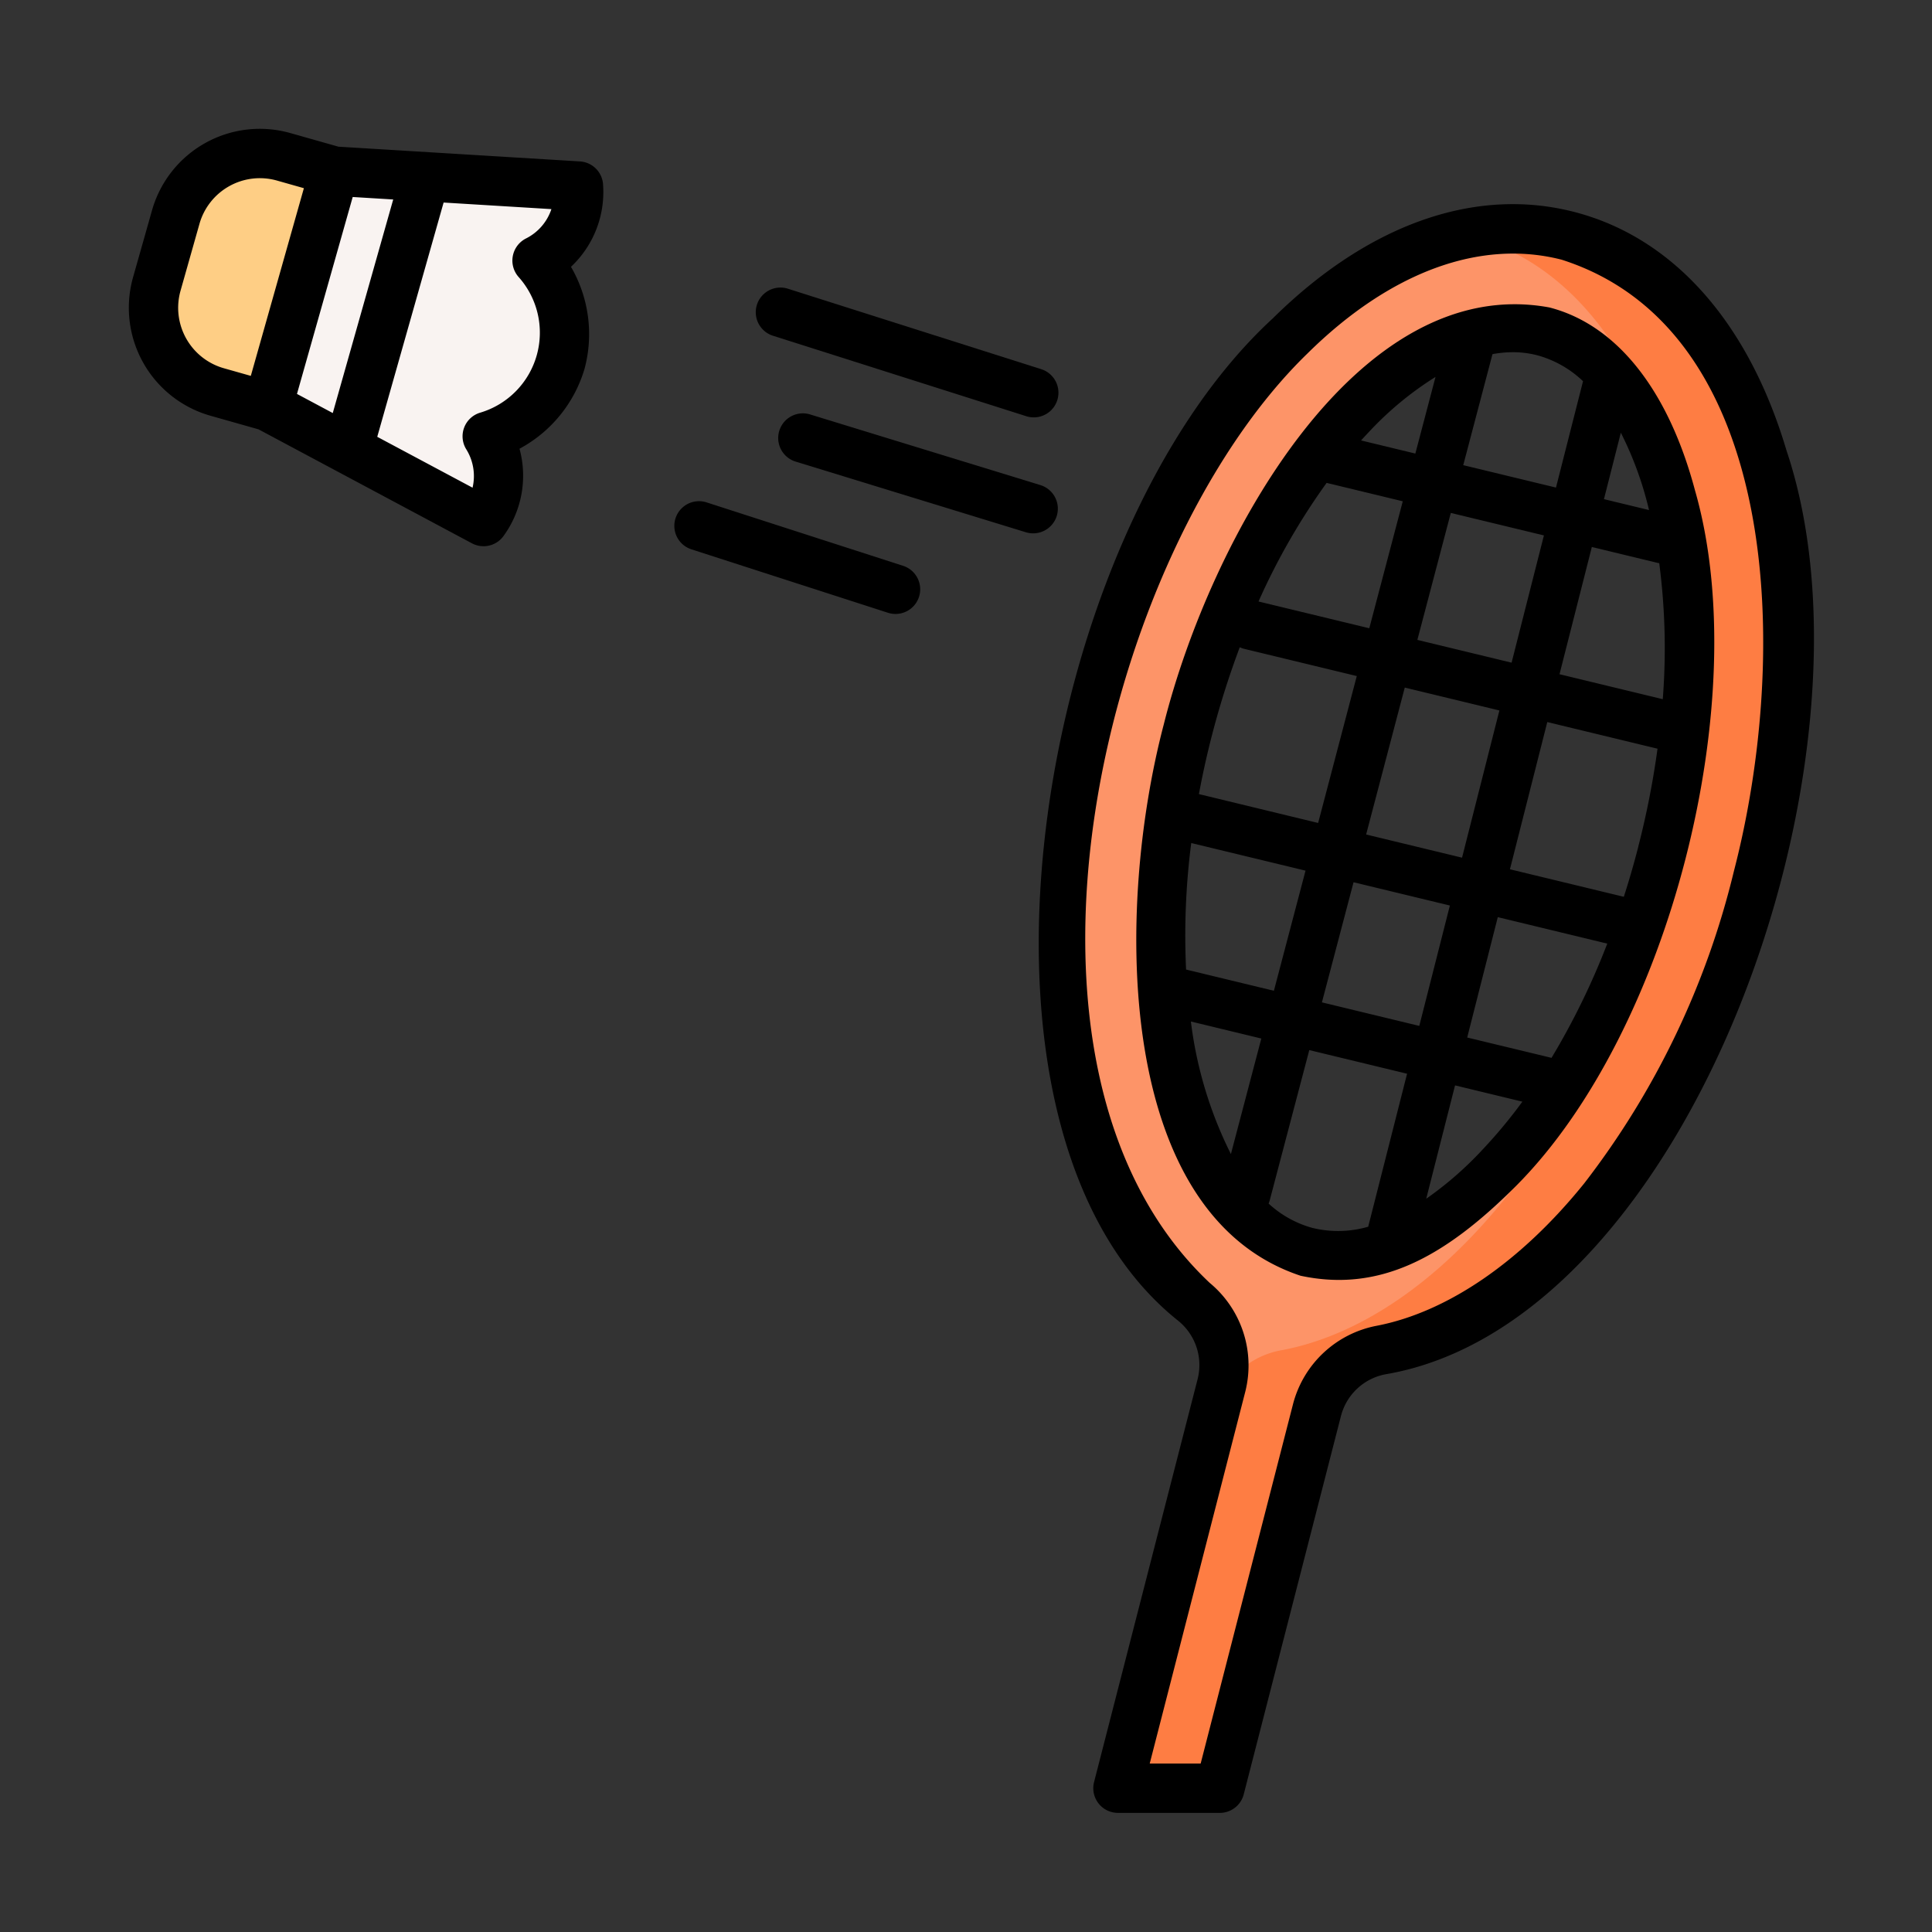 <svg xmlns="http://www.w3.org/2000/svg" xmlns:xlink="http://www.w3.org/1999/xlink" width="150" height="150" viewBox="0 0 150 150">
  <rect x="0" y="0" width="150" height="150" fill="#333333" stroke="none"/>
  <defs>
    <clipPath id="clip-Sports_Fitness">
      <rect width="150" height="150"/>
    </clipPath>
  </defs>
  <g id="Sports_Fitness" data-name="Sports &amp; Fitness" clip-path="url(#clip-Sports_Fitness)">
    <g id="Group_628" data-name="Group 628" transform="translate(10 9.839)">
      <path id="Path_423" data-name="Path 423" d="M7.753,17.791,9.223,12.6A6.789,6.789,0,0,1,17.6,7.914l3.937,1.114L16.375,27.286l-3.938-1.114A6.789,6.789,0,0,1,7.753,17.791Z" transform="translate(-5.58 -5.58)" fill="#fece85"/>
      <path id="Path_424" data-name="Path 424" d="M58.989,40.226,42.244,31.282l5.167-18.259L66.36,14.18a5.945,5.945,0,0,1-3.219,5.785,9,9,0,0,1,1.848,7.895,9,9,0,0,1-5.71,5.753,5.945,5.945,0,0,1-.29,6.614Z" transform="translate(-31.449 -9.576)" fill="#f9f3f1"/>
      <path id="Path_425" data-name="Path 425" d="M322.745,31.092c-14.492-3.724-30.716,12.314-36.935,36.514-5.13,19.963-1.617,38.341,7.907,46.255a6.359,6.359,0,0,1,2.14,6.47l-8.042,31.295h7.91l7.552-29.388a6.359,6.359,0,0,1,4.994-4.637c12.159-2.342,24.1-16.749,29.228-36.712,6.218-24.2-.263-46.073-14.755-49.8Zm7.334,47.89c-2.547,9.911-7.061,18.623-12.71,24.533-5.1,5.33-10.386,7.627-14.9,6.468s-8.04-5.722-9.934-12.849c-2.1-7.9-1.854-17.71.693-27.621s7.061-18.623,12.71-24.532c5.1-5.33,10.387-7.627,14.9-6.468s8.039,5.722,9.934,12.85C332.872,59.262,332.626,69.071,330.079,78.982Z" transform="translate(-211.021 -22.628)" fill="#fd9468"/>
      <g id="Group_626" data-name="Group 626" transform="translate(76.795 7.928)">
        <path id="Path_426" data-name="Path 426" d="M335.455,31.094a17.519,17.519,0,0,0-8.136-.112c.158.036.317.071.475.112,14.492,3.724,20.973,25.6,14.755,49.8-5.13,19.963-17.069,34.37-29.228,36.712a6.558,6.558,0,0,0-5.222,4.553l-7.574,29.472h7.91l7.552-29.388a6.359,6.359,0,0,1,4.994-4.637c12.159-2.342,24.1-16.749,29.228-36.712C356.429,56.692,349.947,34.818,335.455,31.094Z" transform="translate(-300.526 -30.559)" fill="#fe7d43"/>
      </g>
      <g id="Group_627" data-name="Group 627" transform="translate(0 0.161)">
        <path id="Path_427" data-name="Path 427" d="M36.811,4.368a1.916,1.916,0,0,0-1.784-1.674L16.278,1.55,12.545.493A8.7,8.7,0,0,0,1.8,6.5L.33,11.691A8.714,8.714,0,0,0,6.335,22.437l3.738,1.058,16.564,8.847a1.917,1.917,0,0,0,2.4-.49A7.952,7.952,0,0,0,30.334,25a10.387,10.387,0,0,0,5.048-6.2,10.392,10.392,0,0,0-1.052-7.924,7.957,7.957,0,0,0,2.481-6.515ZM13.057,20.746l4.327-15.29,3.145.192L15.836,22.23ZM4.016,12.734l1.47-5.193A4.873,4.873,0,0,1,11.5,4.179l2.094.593L9.473,19.344l-2.094-.593A4.879,4.879,0,0,1,4.016,12.734Zm26.79-4.042a1.924,1.924,0,0,0-.549,2.967A6.482,6.482,0,0,1,27.284,22.2a1.915,1.915,0,0,0-1.1,2.818,3.94,3.94,0,0,1,.505,3.007l-7.4-3.95L24.442,5.886l8.369.511A3.937,3.937,0,0,1,30.805,8.692Z" transform="translate(0 -0.161)"/>
        <path id="Path_428" data-name="Path 428" d="M191.827,52.138,211.54,58.4a1.916,1.916,0,0,0,1.16-3.651l-19.713-6.262a1.915,1.915,0,0,0-1.16,3.651Z" transform="translate(-141.814 -36.071)"/>
        <path id="Path_429" data-name="Path 429" d="M218.937,94.579a1.915,1.915,0,0,0-1.269-2.393L199.788,86.7a1.915,1.915,0,0,0-1.124,3.662l17.88,5.487A1.919,1.919,0,0,0,218.937,94.579Z" transform="translate(-146.891 -64.523)"/>
        <path id="Path_430" data-name="Path 430" d="M183.511,118.326,168.253,113.4a1.915,1.915,0,0,0-1.177,3.645l15.258,4.925a1.915,1.915,0,0,0,1.177-3.645Z" transform="translate(-123.394 -84.395)"/>
        <path id="Path_431" data-name="Path 431" d="M338.18,53.717c-14.962-2.754-26.328,17.992-29.939,32.378-3.773,14.345-3.815,38,10.62,42.8,6.108,1.307,11.15-1.381,16.759-7,11.883-11.947,18.52-37.772,13.868-53.968C347.408,60.1,343.392,55.057,338.18,53.717ZM310.376,95.3l8.872,2.144-2.456,9.326-6.818-1.648a56.255,56.255,0,0,1,.4-9.823Zm12.6,3.044,7.479,1.808-2.375,9.346-7.56-1.827Zm7.551-28.674,7.229,1.747-2.51,9.879-7.315-1.768ZM334.3,85.007l-2.9,11.43-7.447-1.8,3-11.406Zm4.667-2.813,2.51-9.879,5.088,1.23c.048.012.1.018.145.026a50.925,50.925,0,0,1,.274,10.561ZM320.886,67.338l5.912,1.429-2.6,9.858-8.6-2.078A51.608,51.608,0,0,1,320.886,67.338Zm17.458,44.639L331.8,110.4l2.375-9.346,8.5,2.055a56.906,56.906,0,0,1-4.33,8.873Zm6.746-16.413q-.512,1.992-1.13,3.91l-8.842-2.137,2.9-11.43,8.559,2.069a66.872,66.872,0,0,1-1.491,7.589Zm.827-26.117-3.5-.846,1.311-5.16a26.859,26.859,0,0,1,2.057,5.471C345.833,69.089,345.873,69.27,345.917,69.448ZM335.336,57.192a7.576,7.576,0,0,1,1.891.235,8.3,8.3,0,0,1,3.566,2.017l-2.1,8.258-7.2-1.74,2.27-8.62A8.888,8.888,0,0,1,335.336,57.192Zm-5.995,1.918-1.567,5.952-4.215-1.019c.209-.23.419-.458.631-.68A25.6,25.6,0,0,1,329.341,59.111ZM314.142,80.1a1.929,1.929,0,0,0,.367.129l8.718,2.107-3,11.406L310.97,91.5A67.486,67.486,0,0,1,314.142,80.1Zm-3.795,29.056,5.469,1.322-2.362,8.97a31.557,31.557,0,0,1-3.107-10.291Zm9.467,16.035a8.24,8.24,0,0,1-3.434-1.9,1.875,1.875,0,0,0,.085-.238l3.075-11.677,7.592,1.835-3.018,11.878a8.385,8.385,0,0,1-4.3.1Zm13.037-5.937a27.234,27.234,0,0,1-4.232,3.662l2.237-8.8,5.228,1.264A38.8,38.8,0,0,1,332.851,119.25Z" transform="translate(-227.887 -39.847)"/>
        <path id="Path_432" data-name="Path 432" d="M334.516,42.187c-2.955-9.975-8.816-16.555-16.5-18.531s-15.995.964-23.393,8.278c-18.562,17.075-26,62.93-7.335,77.817a4.416,4.416,0,0,1,1.509,4.52l-8.042,31.294a1.915,1.915,0,0,0,1.855,2.392h7.91a1.915,1.915,0,0,0,1.855-1.439l7.552-29.387a4.417,4.417,0,0,1,3.5-3.233c23.54-4.058,39.115-47.8,31.09-71.712ZM330.435,74.83A64.3,64.3,0,0,1,318.82,99.069c-4.895,6.078-10.62,10.009-16.12,11.069a8.321,8.321,0,0,0-6.487,6.04l-7.182,27.949h-3.955l7.427-28.9a8.321,8.321,0,0,0-2.771-8.42c-17.894-16.849-8.325-56.711,7.58-72.146,6.4-6.33,13.416-8.919,19.747-7.292C334.132,32.826,334.8,58,330.435,74.83Z" transform="translate(-205.812 -17.206)"/>
      </g>
    </g>
  </g>
</svg>
